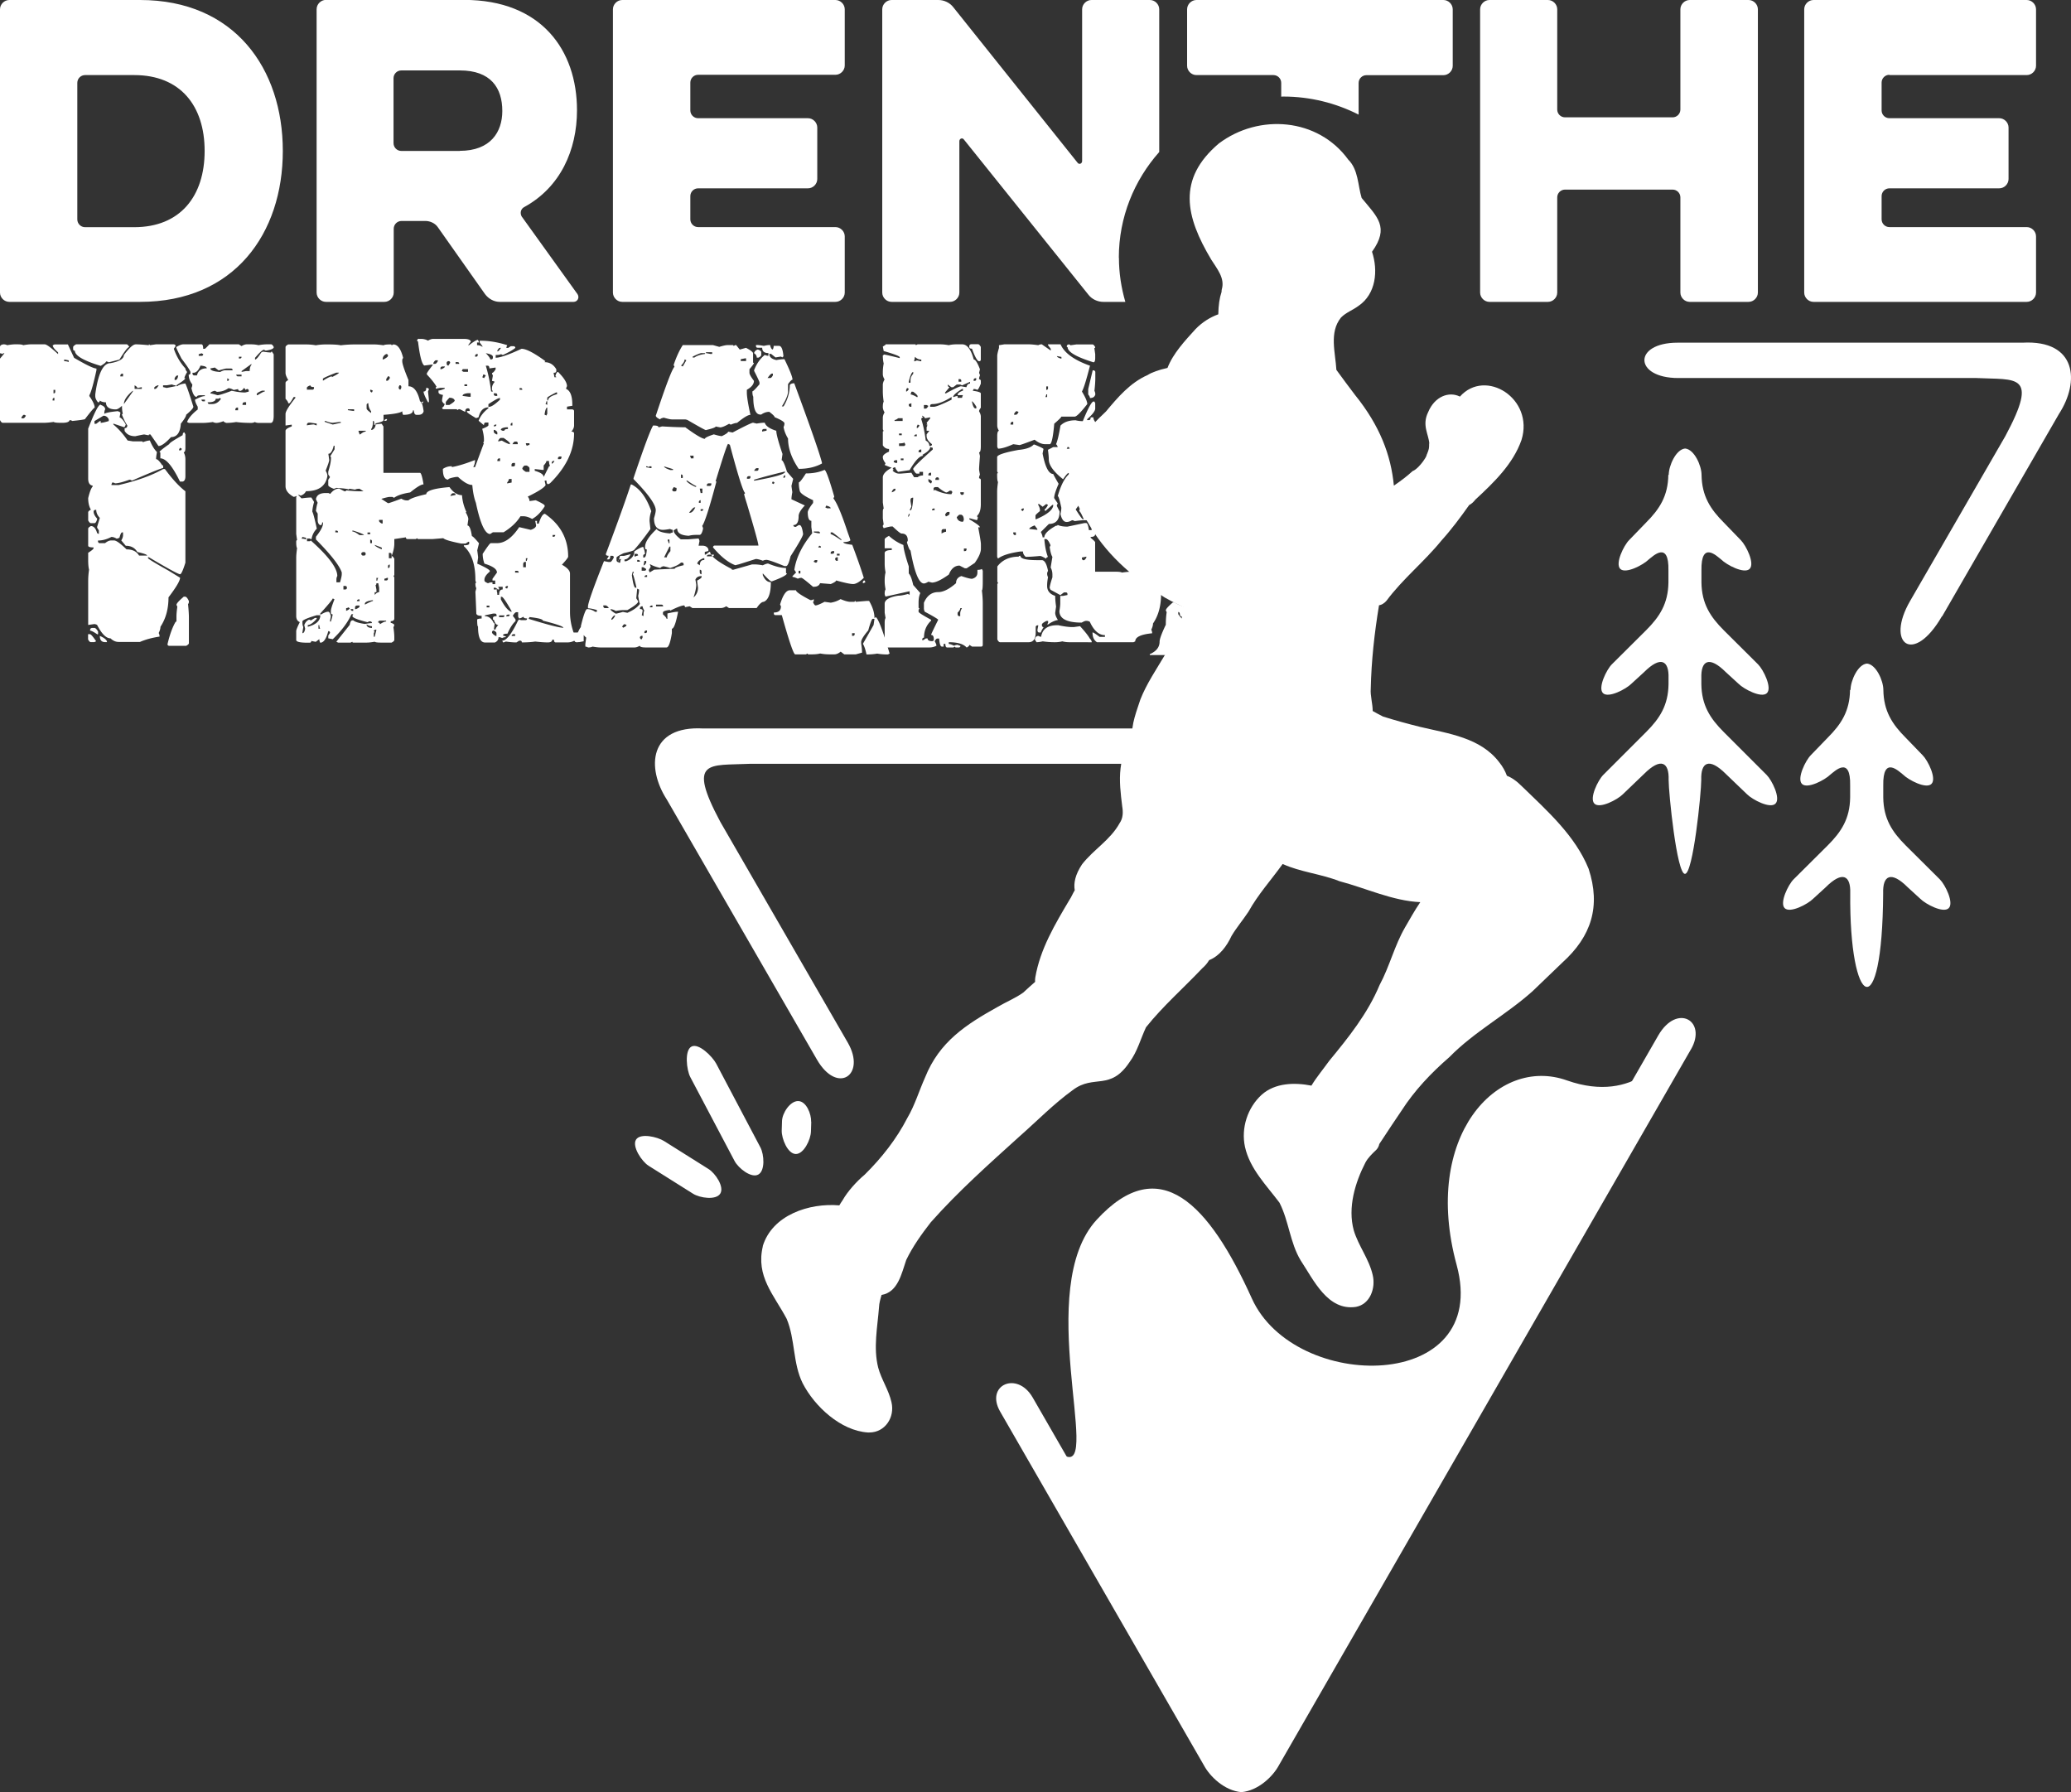 <svg xmlns="http://www.w3.org/2000/svg" data-name="Laag 1" viewBox="0 0 213.24 184.51"><rect x="0" y="0" width="213.24" height="184.51" fill="#333333" stroke="none"/><g fill="#fff"><path d="M.37 35.45c.13 0 .26.03.37.09.33-.06.61-.09.83-.09h.18c.36 0 .57.03.64.09.33-.06.61-.09.83-.09H4.6c.2 0 .65.34 1.38 1.01v-.18c-.37-.32-.55-.56-.55-.73l.18-.09h1.38l.64 1.38c1.25.73 2.01 1.1 2.3 1.1v.18c-.31 1.41-.55 2.26-.73 2.57v.09c.37.53.55.92.55 1.19-.07 0-.41.4-1.01 1.19-.17.05-.6.11-1.29.18a.678.678 0 0 0-.28-.09c-.04.18-.28.28-.73.28h-.18c-.43 0-.67-.03-.73-.09-.42.06-.75.09-1.01.09H.28c-.09 0-.18-.09-.28-.28v-6.33l.46-.55H.37c-.06 0-.09.03-.09.09a.678.678 0 0 0-.28-.09v-.64c0-.16.12-.25.37-.28zm1.84 7.53v.09h.18c.09 0 .18-.09.28-.28l-.18-.09c-.08 0-.18.09-.28.28zm3.21-1.84v.09h.18v-.28c-.12.02-.18.08-.18.18zm.09-1.01v.37c.12 0 .18-.06.18-.18v-.18h-.18zm1.1-3.12v.18c.21 0 .36.03.46.09v-.18l-.46-.09zm1.19-1.56h5.23c.09 0 .18.09.28.28-.15 0-.48.43-1.01 1.29l-1.1.28a.678.678 0 0 0-.28-.09c0 .09-.18.24-.55.46-1.78-.54-2.66-1.06-2.66-1.56-.12 0-.18-.06-.18-.18v-.18c0-.09.09-.18.28-.28zm2.57 6.24c.31.1.46.25.46.46-.06.09-.09.24-.09.46.13-.11.59-.2 1.38-.28.18.06.28.12.28.18l-.09.46c.18.05.4.29.64.73-.06.18-.12.28-.18.28l-1.1-.37v.09c.53.44 1.02.99 1.47 1.65l.55.09h.92c.06 0 .09.03.09.09.32-.12.56-.18.73-.18.22.53.46.92.73 1.19-.06.33-.09.58-.09.73.15 0 .36.21.64.64h.09v.28c-.16 0-1.23.43-3.21 1.29l-.18-.09h-.09c-.69.25-1.17.37-1.47.37a.678.678 0 0 0-.28-.09l-.09.18v.09h.73c1.9-.44 3.43-.99 4.59-1.65h.18c.75 1.02 1.45 1.78 2.11 2.29v7.35c-.25.8-.43 1.19-.55 1.19-.17 0-1.24-.58-3.21-1.75h-.09v.09c0 .07.7.5 2.11 1.29l1.19.73c0 .31-.4.98-1.19 2.02 0 1.19-.28 2.2-.83 3.03 0 .18-.06.4-.18.64.06.11.09.23.09.37-.8.12-1.47.31-2.02.55h-2.2c-.29 0-.57-.12-.83-.37-.45 0-.91-.46-1.38-1.38a.678.678 0 0 0-.28-.09l-.64.09v-4.5c0-.39.03-.79.09-1.19-.06-.22-.09-.56-.09-1.01v-.73c.37-.23.55-.39.55-.46v-.09c-.37 0-.55-.06-.55-.18v-1.74c0-.09.09-.18.28-.28.29 0 .51.25.64.73l.18.09v-.37l-.18-.28v-.09l.28-.92c-.25-.26-.37-.53-.37-.83h-.09c-.12.02-.18.08-.18.18 0 .22.12.46.37.73-.07.31-.17.46-.28.46h-.37c-.09 0-.18-.09-.28-.28v-.83c0-.09.09-.18.28-.28-.18-.29-.28-.69-.28-1.19.15-.62.3-1.02.46-1.19V50c-.31-.05-.46-.29-.46-.73v-5.14c.64-1.65 1.06-2.48 1.29-2.48zm-1.29 23.6h.18c.1 0 .31.25.64.73l-.18.09h-.37c-.09 0-.18-.09-.28-.28v-.55zm.37-.64h.28c.1 0 .22.12.37.37v.28h-.09c-.37-.25-.61-.37-.73-.37v-.09c.02-.12.08-.18.18-.18zm.28-21.3v.28h.18l.37-.28h.09v.18c.16 0 .43-.06.83-.18v-.18c-.12-.25-.31-.37-.55-.37l-.92.55zm4.22-7.9c.31 0 .77.03 1.38.09v-.09c.06 0 .09.03.09.09l.64-.09h1.84c.12.02.18.08.18.18l-.18.28c.28.8.68 1.47 1.19 2.02 0 .1.06.22.18.37-.18.31-.28.52-.28.64h.09c0 .1-.31.34-.92.73v.09h.09c.2-.15.47-.24.83-.28.12.21.4 1 .83 2.39 0 .15-.25.42-.74.83 0 .15-.18.45-.55.92-.06.92-.4 1.38-1.01 1.38-.56.61-.99.92-1.29.92l-.83-1.19h-.09c-.06 0-.09.03-.09.09l-.46-.09c-.06 0-.37.06-.92.18-.51 0-.88-.18-1.1-.55v-.28c.18 0 .28-.09.28-.28-.2-.29-.38-.66-.55-1.1 0-.06.03-.09.09-.09-.06-.23-.09-.51-.09-.83-.27.25-.48.37-.64.37-.67 0-1.01-.25-1.01-.73-.25 0-.46-.06-.64-.18 0 .12-.06.18-.18.18-.18-.22-.28-.43-.28-.64v-.18c.29-2.14.81-3.21 1.56-3.21.92-.17 1.38-.45 1.38-.83.55-.73.95-1.1 1.19-1.1zm-1.93 20.01c-.2-.12-.38-.18-.55-.18-.48.25-.94.37-1.38.37v.09c.02.12.08.18.18.18h.55c.22-.18.43-.28.64-.28h.28c.23 0 .66.31 1.29.92.61 0 1.04.21 1.29.64h.83c0-.1-.34-.22-1.01-.37-.25-.43-.64-.64-1.19-.64l-.46-.55c.12-.2.18-.38.18-.55v-.28h-.09c-.09 0-.18.18-.28.55-.12.06-.21.09-.28.09zm-1.74 10.01c.4.17.65.36.73.55v.09h-.18c-.37 0-.55-.21-.55-.64zm2.11-26.81v.09h.28v-.28h-.09c-.12.02-.18.09-.18.18zm.37 2.94.92-1.29v-.09c-.61.51-.92.97-.92 1.38zm1.1-1.93v.37h.74v-.18l-.46.09c0-.08-.09-.18-.28-.28zm2.02.28v.09h.09c.1 0 .22-.12.37-.37h-.09c-.25.09-.37.18-.37.28zM19 44.54l.09.18v1.38c0 .31-.06.46-.18.46.12.22.18.46.18.73v1.74c0 .32-.09.5-.28.55h-.28c-.77-1.59-1.44-2.39-2.02-2.39v-.55c0-.06-.03-.09-.09-.09 0-.09.34-.36 1.01-.83 0-.1.46-.4 1.38-.92 0-.18.06-.28.18-.28zm-1.84-4.87h-.37v.18l.37.09.92-.18v-.09c-.13 0-.26-.03-.37-.09l-.55.09zm1.74 21.76h.18c.12.02.25.18.37.46 0 .18-.03.28-.09.28.06.61.09 1.07.09 1.38v2.66c0 .09-.09.18-.28.28h-1.74c-.12 0-.18-.06-.18-.18.23-.98.51-1.74.83-2.29.06 0 .09-.03.09-.09v-.46c0-.26.03-.59.09-1.01l-.09-.18c0-.15.25-.42.73-.83zm-.92-22.49v.18h.09c.13 0 .23-.15.28-.46h-.09c-.09 0-.18.09-.28.28zm.92-3.49h1.84c.12 0 .18.15.18.46h.18s.19-.15.46-.46h3.03l.28.18c.2-.12.38-.18.55-.18h.37c.32 0 .59.03.83.09.32-.06.62-.09.92-.09h.37c.09 0 .18.09.28.28 0 .17-.28.29-.83.37l-.18-.09c-.15 0-.45.28-.92.83v.18c.12 0 .34-.25.64-.73l.18-.09c.33.06.61.09.83.09 0-.06.03-.09.09-.09l.18.28v6.33c0 .45-.09.7-.28.73h-1.29c-.13 0-.26-.03-.37-.09a.75.75 0 0 1-.37.09c-.58 0-1.1-.03-1.56-.09-.33.06-.67.09-1.01.09-.18-.06-.28-.12-.28-.18-.32.12-.56.18-.73.18-.13 0-.26-.03-.37-.09-.42.06-.75.09-1.01.09h-1.47l-.18-.09c.15-.4.51-.83 1.1-1.29v-.28c-.18-.31-.28-.55-.28-.73.46-.25.8-.37 1.01-.37v-.09h-.37c-.31 0-.46.06-.46.18-.23 0-.42-.31-.55-.92a.75.75 0 0 0 .09-.37c-.25-.32-.37-.65-.37-1.01.12 0 .18-.06.18-.18v-.09c-.06-.2-.37-.65-.92-1.38-.37-.71-.55-1.11-.55-1.19.31-.18.55-.28.73-.28zm-.37 10.65-.09.18v.09h.09c.12 0 .18-.06.18-.18l-.18-.09zm2.11-8.45c-.2.49-.44.73-.73.73h-.09v.09c.02.12.08.18.18.18h.28c.12-.49.46-.73 1.01-.73 0-.15-.21-.24-.64-.28zm-.18-1.19v.18h.28c.12 0 .18-.06.18-.18l-.18-.09c-.12.06-.21.09-.28.09zm.28 4.68c.02.12.08.18.18.18h.18v-.18h-.37zm1.47-.09c0 .24-.28.37-.83.37.02.12.08.18.18.18h.28c.37 0 .67-.18.92-.55-.06 0-.09-.03-.09-.09l-.18.09h-.28zm-.55-3.12c0 .2.34.32 1.01.37.2-.12.38-.18.55-.18h.73c0-.12-.06-.18-.18-.18h-.46c-.06 0-.31.06-.73.18h-.09l-.37-.28-.46.09zm.64 2.39-.18-.09c-.31.07-.46.17-.46.28.11 0 .35.06.73.18.17 0 .66-.15 1.47-.46.53.12.99.18 1.38.18l.37-.09v-.09c0-.12-.06-.18-.18-.18l-.18.09c0-.12-.06-.18-.18-.18 0 .09-.09.18-.28.28h-.09c-.12 0-.18-.06-.18-.18l-.46.09c-.2-.12-.38-.18-.55-.18-.34.25-.74.37-1.19.37zm1.1-1.38v.28c.12 0 .18-.06.18-.18l-.18-.09zm.83 3.21v.09h.28v-.28h-.09c-.12.02-.18.09-.18.18zm.09-3.58c.02.12.09.18.18.18h.37v-.18h-.55zm.28-1.84v.18h.09c.12 0 .18-.06.18-.18h-.28zm.28 1.47v.09l.46-.09h.37c0-.28.06-.5.18-.64v-.09l-1.01.73zm.09 3.4v.09h.37v-.28h-.18c-.12.02-.18.08-.18.18zm1.47-1.01v.09h.09c.38-.24.62-.37.73-.37v-.09h-.28c-.37.15-.55.27-.55.37zm4.1 10.47c-.12.06-.23.09-.31.09-.55-.31-.83-.67-.83-1.1v-5.69c0-.15.21-.3.64-.46v-.18l-.64.09v-1.19c0-.26.34-.81 1.01-1.65v-.09h-.18c-.23.43-.39.64-.46.64h-.09c0-.11-.09-.26-.28-.46v-1.65c0-.08.09-.18.28-.28-.18-.31-.28-.55-.28-.73v-2.66c0-.09.09-.18.28-.28h1.74c.42 0 .78.03 1.1.09.32-.06.69-.09 1.1-.09h.09c.65 0 1.11.03 1.38.09.46-.06.99-.09 1.56-.09h1.84c.26 0 .59.03 1.01.09.06-.06.31-.09.73-.09.06 0 .09.03.09.09l.18-.09c.44 0 .78.46 1.01 1.38l-.09.18v.18c0 .25.21.89.64 1.93v.64c.55 0 .95.52 1.19 1.56.16 0 .28.34.37 1.01-.06.25-.25.37-.55.37h-.18c-.17 0-.26-.15-.28-.46h-.09c0 .31-.34.46-1.01.46a.75.75 0 0 1-.09-.37c-.2.17-.84.29-1.93.37v.55c0 .11-.34.23-1.01.37v.09h.09c.34-.06.59-.09.73-.09l.18.28v4.77h3.76c.12 0 .24.4.37 1.19-.25 0-.7.28-1.38.83-.78.12-1.33.31-1.65.55l-.18-.09h-.28c-.12 0-.41.07-.86.2l.68.44h.09s.48-.15 1.29-.46c.2.12.38.18.55.18h.18c.21-.2.82-.41 1.84-.64 0-.35.79-.6 2.39-.73.39.55.82.83 1.29.83.04.59.19 1.17.46 1.75h-.09c.18.31.28.55.28.73l-.09.64c.2 0 .35.37.46 1.1.08 0 .33.25.73.73l-.18.73c.06.44.09.69.09.73l-.09.64c.79.35 1.22.6 1.29.73v.09c-.37.31-.55.58-.55.83v.09c0 .09.12.18.37.28a.75.75 0 0 1 .37-.09h.09v.18h.28v-.37h-.28v-.18l.46-.64c0-.36-.43-.66-1.29-.92-.12-.33-.18-.67-.18-1.01.48-.73.75-1.1.83-1.1h.64c.8 0 1.56-.55 2.29-1.65l1.19.28c.37-.12.55-.28.55-.46l-.09-.46h.18v.28h.18c.21-.67.42-1.01.64-1.01 1.59 1.1 2.39 2.57 2.39 4.41 0 .09-.21.36-.64.83.55.31.83.61.83.92v3.95c0 .7.12 1.4.37 2.11h.55c0 .06.03.15.09.28-.06.12-.09.21-.09.28.06.12.09.21.09.28l-.28.18c-.18-.06-.28-.12-.28-.18-.22.12-.46.18-.73.18h-1.19c-.12 0-.18-.09-.18-.28h-.18c0 .18-.15.28-.46.28-.33 0-.76-.03-1.29-.09-.38.06-.84.09-1.38.09 0-.12-.06-.18-.18-.18h-.09l-.28.18h-.09c-.26 0-.59-.03-1.01-.09-.12.06-.21.09-.28.09l-.09-.18c.43 0 .98-.7 1.65-2.11.06 0 .09-.03.09-.09l.18.09h.46c.12 0 .18-.06.18-.18-.25 0-.37-.06-.37-.18-.2.12-.35.18-.46.18l-.09-.18v-.46h-.18c-.1 0-.22.12-.37.37l.28.37v.18c-.29.26-.57.69-.83 1.29-.31 0-.46.06-.46.18.12.06.21.09.28.09v.09c-.13 0-.26.03-.37.09a.75.75 0 0 0-.37-.09c0 .25-.12.43-.37.55h-1.01c-.49 0-.73-.55-.73-1.65-.06 0-.09-.25-.09-.73.1-.06.25-.09.46-.09v-.28c-.37 0-.55-.09-.55-.28 0-.11-.03-.84-.09-2.2.06-.22.09-.34.09-.37-.06-.1-.09-.25-.09-.46 0-.06.03-.09.09-.09a.678.678 0 0 1-.09-.28c0-1.62-.4-2.78-1.19-3.49v-.09c.37 0 .55-.06.55-.18v-.18h-.09l-.28.18h-.46c-1.06-.21-1.68-.39-1.84-.55l-1.1.09h-1.47c-.06 0-.09-.03-.09-.09l-.18.09h-.83c-.12 0-.18-.06-.18-.18l-1.19.18v.46c0 .38-.09.81-.28 1.29.09 0 .18.09.28.28v1.65c0 .06-.03.09-.09.09l.09.18v4.22c0 .18-.12.28-.37.28v.18c.1 0 .22.06.37.18 0 .06-.03.15-.09.28.06.42.09.75.09 1.01v.28c0 .09-.09.18-.28.28h-1.1c-.36 0-.57-.03-.64-.09-.33.06-.61.09-.83.09h-1.38c-.06 0-.09-.03-.09-.09l-.18.09h-1.29l-.18-.09 1.38-1.74c.05-.31.14-.46.28-.46h.09c.17.16.57.28 1.19.37.34-.06.59-.09.73-.09 0-.12-.09-.18-.28-.18l-.18.09c-1.04-.26-1.56-.47-1.56-.64l.09-.18h-.18c-.38.84-1.02 1.7-1.93 2.57l-.46-.09v-.28l.18-.28c0-.12-.06-.18-.18-.18-.21.8-.48 1.19-.83 1.19a.75.75 0 0 1-.09-.37l-.37.28-.46-.09c0 .12-.06.18-.18.18h-.18c-.8 0-1.19-.09-1.19-.28v-.92c0-.11.12-.42.37-.92-.25-.1-.37-.31-.37-.64v-5.97c0-.26.03-.59.09-1.01-.06-.07-.09-.29-.09-.64 0-.12.03-.18.09-.18l-.09-.64v-3.76s.02-.07.04-.09zm6.92-.46c-.13-.08-.28-.18-.44-.28-.21 0-.36.03-.46.09l-.55-.09c-.06 0-.09.03-.09.09-.07-.07-.5-.13-1.29-.18-.12.06-.21.09-.28.09-.37-.15-.55-.27-.55-.37v-.55l.18-.28-.18-.28v-.28c.18-.59.28-1.05.28-1.38v-.09c0-.06-.03-.09-.09-.09l.46-.74v-.37h-.09c-.13.55-.32.83-.55.83l.09.64c0 .11-.12.48-.37 1.1.12.2.18.38.18.55-.17 1.04-.91 1.56-2.2 1.56-.11.22-.29.37-.55.46a.678.678 0 0 0-.28-.09l.37.37c.42-.06.75-.09 1.01-.09l.28.46c-.12.43-.18.77-.18 1.01.07.08.23.67.46 1.74-.29.29-.48.66-.55 1.1l-.18-.09h-.28v.28h.28c.06 0 .09-.03.09-.09 1.84 1.63 2.75 2.85 2.75 3.67a.75.75 0 0 0-.09.37v.28h.37c.12-.4.18-.68.18-.83v-.18c-.23-.71-1.12-1.84-2.66-3.4v-.28c.49-.61.73-1.07.73-1.38v-.09h-.09c0 .18-.06.28-.18.28-.18-.06-.28-.25-.28-.55v-.64l-.18-.28c.06-.44.12-.72.18-.83l-.18-.37c.07-.43.41-.64 1.01-.64h.28l.18.09c.29-.37.6-.55.92-.55l.55.28c.12 0 .18-.03.18-.09.61.06 1.07.09 1.38.09h.44zm-6.32 4.68-.09.18c.21 0 .36.03.46.09v-.18l-.37-.09zm0 8.72v.09c0 .21.03.36.09.46l-.09.55v.09c.13 0 .23-.15.28-.46l-.09-.37c.09-.26.24-.44.46-.55h.09c.06 0 .09.03.09.09l.46-.28h.18v.09c-.38.43-.69.64-.92.64v.18c.86-.22 1.29-.62 1.29-1.19h-.37c-.98.29-1.47.51-1.47.64zm.46-24.06v.18h.55c.12 0 .18-.06.18-.18v-.09c-.25 0-.37-.06-.37-.18-.25.09-.37.18-.37.28zm0 3.76v.09c.34-.06.59-.09.73-.09.12.06.21.09.28.09v-.18l-.64-.09h-.18c-.12.02-.18.09-.18.18zm1.19 20.66v.37h.18a.75.75 0 0 1-.09-.37h-.09zm1.47-2.75c0 .09-.43.61-1.29 1.56v.09h.09c.31-.18.55-.28.73-.28.11 0 .2.15.28.46l-.09.46v.09h.09c.12-.39.18-.64.18-.74-.12 0-.18-.06-.18-.18v-.18c0-.16.12-.56.37-1.19l-.18-.09zm-1.01-22.59v.18c.37-.24.67-.4.92-.46v.09c.49-.24.73-.4.73-.46h-.28c-.92.36-1.38.57-1.38.64zm.18 4.32v.09l.83.28.83-.18v-.09H35s-.29.03-.73.09c-.18 0-.43-.06-.73-.18h-.09zm1.1 11.29v.18h.28c0-.12-.06-.18-.18-.18h-.09zm.83 5.69v.37h.18c.12 0 .18-.06.18-.18s-.06-.18-.18-.18h-.18zm.28 2.29v.28c.25-.1.37-.19.37-.28-.06 0-.09-.03-.09-.09-.12.06-.21.09-.28.09zm.18-20.47v.09l.64.09v-.18h-.64zm.28 20.57c.02.12.09.18.18.18h.09v-.18h-.28zm.18-8.08v.09c.15 0 .39.12.73.37h.46c0-.07-.37-.23-1.1-.46h-.09zm.28 7.9v.18h.09c.25-.1.37-.19.37-.28v-.09h-.28c-.12.03-.18.09-.18.18zm.18-.64h.28v-.18h-.09c-.12.02-.18.09-.18.18zm.18-17.54v.09c.06.12.09.21.09.28h.09c.21-.18.39-.28.55-.28v-.09h-.74zm.28 12.67c.02.12.08.18.18.18h.09c.12 0 .18-.06.18-.18s-.06-.18-.18-.18h-.09c-.12.03-.18.09-.18.18zm.37 5.14v.09c.46-.24.74-.37.83-.37v-.09c-.55.07-.83.2-.83.37zm.18-20.47v.37c0 .09.15.24.46.46v-.18a1.32 1.32 0 0 1-.28-.83c-.12.02-.18.08-.18.18zm0 22.59v.09c.06.18.24.28.55.28v-.18c-.17 0-.36-.06-.55-.18zm.09-9.46V55h.28v-.18h-.28zm.28-14.69v.09c.02.12.08.18.18.18l.09-.18-.18-.09h-.09zm0 15.42v.37h.18v-.18c0-.12-.06-.18-.18-.18zm.28-12.21c0 .43-.06.7-.18.83v.09h.09c.24-.1.37-.31.37-.64-.12 0-.18-.09-.18-.28h-.09zm.09 21.67h.09l-.09.18v.37h.09c.12-.46.18-.71.18-.73h-.09c-.12.02-.18.09-.18.18zm.09-8.91c0 .1.24.25.73.46v-.18l-.73-.28zm.18 3.95c0 .12-.03.18-.09.18l.09.46v.28h-.18v.28c.16-.18.31-.28.46-.28v-.46l-.09-.46h-.18zm0-.55v.28h.09c0-.06.03-.15.09-.28h-.18zm.18 4.59c.12.02.18.08.18.18.27-.18.48-.28.64-.28v-.09h-.64c-.12.02-.18.08-.18.18zm.09-10.56v.09c0 .09.09.18.28.28h.09v-.37h-.37zM39.4 37h.09c.31-.16.46-.28.46-.37 0-.12-.06-.18-.18-.18-.25.12-.37.31-.37.55zm.18 6.33h.09c.12 0 .18-.06.18-.18h-.09c-.12.02-.18.09-.18.18zm0 16.25v.18h.18c.12 0 .18-.06.18-.18v-.09h-.09c-.12.06-.21.09-.28.09zm.37-20.84-.18.28v.18h.09c.09 0 .18-.09.28-.28 0-.12-.06-.18-.18-.18zm0 19.56v.18c.12 0 .18-.06.18-.18v-.18c-.12.02-.18.08-.18.18zm.09-1.38v.55h.28v-.37c0-.12-.06-.18-.18-.18h-.09zm1.1-17.26-.09.18v.09c.02.12.09.18.18.18l.09-.18v-.09c0-.12-.06-.18-.18-.18zm2.02-4.77h.18c.27 0 .51.06.73.18.2-.12.38-.18.55-.18h3.12c.45 0 .7.09.74.28l-.28.37h.09c.48-.37.78-.55.92-.55l.09.18v.09h-.18v.28c.23 0 .42.06.55.18v-.09l-.28-.37v-.18h.09c.87 0 1.79.15 2.75.46-.06.12-.09.21-.09.28h.18l.28-.18h.28c.12.02.18.08.18.18-.25.21-.67.45-1.29.73l-.18-.09c-.09.06-.27.09-.55.09v.28c.46 0 1.35-.31 2.66-.92.48 0 1.3.43 2.48 1.29-.06 0-.09.03-.09.09.51 0 .91.25 1.19.73v.18c0 .12-.09.18-.28.18l.09.46h.18c0-.06-.03-.09-.09-.09.07-.31.17-.46.28-.46.61.61.92 1.1.92 1.47-.06.12-.09.21-.09.28.43.18.64.73.64 1.65v.09s-.23.03-.55.09v.28h.55c.12.02.18.09.18.18v1.47c0 .21-.09.42-.28.64.18 0 .28.06.28.18 0 1.8-.83 3.51-2.48 5.14l-.18.09c-.12 0-.18-.12-.18-.37h-.18v.09l.09.37c-.13.26-.75.66-1.84 1.19.12.15.18.3.18.46l.64-.09c.61.28.92.47.92.55v.09c-.39.61-.82 1.04-1.29 1.29-.32-.18-.62-.28-.92-.28h-.28c-.38.62-.96 1.17-1.74 1.65h-1.1l-.28.18c-.53 0-1.02-1.07-1.47-3.21-.18-.48-.31-1.09-.37-1.84-.39 0-.88-.28-1.47-.83h-.18c-.55.09-.83.18-.83.28-.37 0-.55-.37-.55-1.1.26-.18.56-.28.92-.28v.09c.67-.12 1.47-.37 2.39-.73v.09c0 .18-.06.4-.18.64h.18l.92-2.48h-.09l.09-.18v-.18c0-.31-.06-.67-.18-1.1.43-.17.64-.29.64-.37v-.28h-.28c-.12 0-.18.09-.18.28l-.55-.46c.18-.48.52-.91 1.01-1.29v-.09c-.51 0-.85.34-1.01 1.01-.12.06-.21.09-.28.09-.61-.36-.92-.57-.92-.64v-.09h.28v-.09c0-.12-.06-.18-.18-.18-.18 0-.28.12-.28.37l-.55-.28h-.09c-.06 0-.09.03-.09.09l-.18-.09H45.7c-.12 0-.18-.06-.18-.18.1 0 .19-.12.28-.37-.09 0-.18-.09-.28-.28v-.18l.09-.46c-.31-.05-.46-.14-.46-.28v-.18c.15 0 .36-.06.64-.18v-.09h-.46l-.46.09v-.09c0-.06.03-.09.09-.09-.18-.34-.52-.77-1.01-1.29v-.09c0-.06.21-.37.64-.92h-.18c-.44.06-.69.09-.73.09-.25-.17-.46-1-.64-2.48-.06 0-.09-.03-.09-.09.02-.12.08-.18.18-.18zm.18 6.52v.09h.18l.09-.18c-.12.06-.21.09-.28.09zm.55-1.47c0 .25-.09.37-.28.37 0 .17.15.54.46 1.1h.09v-.28l-.09-.83c.06-.12.09-.21.09-.28l-.18-.09h-.09zm.73-2.57v.09h.18c.08 0 .18-.09.28-.28v-.09h-.18c-.09 0-.18.09-.28.28zm.73.55v.09h.09c.25-.1.37-.19.37-.28h-.28c-.12.02-.18.09-.18.18zm.92 3.03c-.25.27-.37.42-.37.46v.28h.37c.37-.22.55-.37.55-.46-.06-.18-.25-.28-.55-.28zm-.28-3.58v.09c.02.12.09.18.18.18l.18-.28c0-.12-.06-.18-.18-.18-.12.02-.18.09-.18.18zm.37 13.68h.09l.46-.09c0-.12-.06-.18-.18-.18h-.09c-.09 0-.18.09-.28.28zm.55-13.77v.18h.37c0-.12-.06-.18-.18-.18h-.18zm.73.73-.09.18.18.09h.46V38h-.55zm0 2.75.64.09h.18v-.37h-.28c-.37.04-.55.13-.55.28zm.18-1.19v.18h.28v-.18h-.28zm1.1-2.94v.09h.09c.12 0 .18-.06.18-.18v-.09h-.09c-.12.02-.18.09-.18.18zm.83 1.93c0 .06-.03.15-.09.28l.18.09.18-.28-.18-.09h-.09zm.18 24.79v.09c.39 0 .7.24.92.73h.09l-.09.64h.18c0-.11.09-.26.28-.46-.2 0-.35-.18-.46-.55h-.09v-.18c0-.12.12-.18.37-.18v-.09c0-.12-.06-.18-.18-.18h-.18l-.83.18zm.09-26.99c.31.32.46.53.46.64h.09c.12 0 .18-.06.18-.18v-.09c0-.16-.25-.28-.73-.37zm0 1.29c.24.78.43 1.67.55 2.66h.18l-.09-.18v-.18c0-.21.09-.42.28-.64a.678.678 0 0 0-.28-.09c0-.05.03-.23.09-.55a.678.678 0 0 1-.09-.28c.1 0 .22-.12.37-.37v-.18l-.64.09c0-.18-.06-.28-.18-.28h-.18zm.09 24.7v.18h.28v-.18h-.28zm.18-20.75v.28h.09c.22 0 .59-.25 1.1-.73v-.18c-.15 0-.54.21-1.19.64zm.37 23.5c0 .1.12.22.37.37h.09v-.28c0-.09-.09-.18-.28-.28-.12.02-.18.09-.18.18zm.18-24.61v.09c.02.12.09.18.18.18h.18v-.09c0-.12-.06-.18-.18-.18h-.18zm0 3.4h.09c.12 0 .18-.06.18-.18h-.09c-.12.02-.18.09-.18.18zm0 .37v.18c0 .09.09.18.28.28h.09v-.18c0-.08-.09-.18-.28-.28h-.09zm.46 16.16.09.18v.09h-.09l-.28-.18h-.18v.18h.37c0 .06-.03.09-.09.09.06.1.09.25.09.46h.18c0-.37.12-.55.37-.55v-.28h-.46zm-.09-24.33v.09c.1 0 .22-.12.37-.37h-.09c-.09 0-.18.09-.28.28zm0 11.29v.09h.28v-.28h-.09c-.12.02-.18.08-.18.18zm.09-2.02v.09l.37-.09c.44.25.72.37.83.37v-.09c0-.07-.21-.26-.64-.55h-.28c-.09 0-.18.09-.28.28zm.09 18v.18h.37c.12 0 .18-.06.18-.18h-.55zm.18-19.1.18.09h.18c0-.12.12-.18.37-.18v-.18h-.18c-.37.04-.55.13-.55.28zm0 17.17v.28c.39.75.76 1.18 1.1 1.29v-.09c-.55-.98-.89-1.47-1.01-1.47h-.09zm.46-.92.18.09.09-.18v-.09h-.09c-.12.02-.18.09-.18.18zm.09 2.94h.18c.12 0 .18-.06.18-.18h-.18c-.12.03-.18.09-.18.18zm.28-14.14c0 .1-.06.22-.18.37v.09l.46-.09v-.37h-.28zm.18-5.6v.09h.18v-.28c-.12.02-.18.09-.18.18zm.09 4.13v.18h.18c.12 0 .18-.06.18-.18v-.18h-.18c-.12.02-.18.09-.18.18zm0 17.63h.37v-.18h-.18c-.12.02-.18.09-.18.18zm.09-19.74h.55v-.09c0-.12-.06-.18-.18-.18h-.09c-.09 0-.18.09-.28.28zm.28 13.04v.18h.37c0-.12-.06-.18-.18-.18h-.18zm.46-18.82v.18h.28c0-.12-.06-.18-.18-.18h-.09zm.28 8.26c0 .1.12.22.37.37h.37v-.37c0-.09-.09-.18-.28-.28h-.18c-.09 0-.18.09-.28.28zm.09 9.82v.37h.28v-.55h-.09c-.12.02-.18.08-.18.18zm.28-12.4v.09l.09.18c.12-.06.21-.09.28-.09v-.18h-.37zm0 11.84v.28h.09c0-.06.03-.15.09-.28h-.18zm.37 6.06-.09.18c1.97.61 3.16.92 3.58.92 0-.13-.7-.38-2.11-.73 0-.15-.46-.27-1.38-.37zm1.74-16.07c0 .11-.09.26-.28.46v.46h-.09l-.83-.09v.18c.61.17.92.39.92.64l.55-1.1c.06 0 .09-.03.09-.09-.06-.1-.09-.25-.09-.46h-.28zm-.18-4.77.18.09.09-.18v-.64c-.12 0-.21.25-.28.73zm.18-1.38c0 .06-.03.15-.09.28l.18.09v-.37h-.09zm.09-.37v.28h.09c0-.26.31-.47.92-.64v-.18h-.09c-.61.31-.92.49-.92.55zm.46 6.7v.09c.09 0 .18-.09.28-.28H57c-.12.02-.18.09-.18.18zm.09 7.44v.18h.09c.12 0 .18-.06.18-.18h-.28zm.55-7.9v.09h.18c.12 0 .18-.06.18-.18V47h-.18c-.12.02-.18.08-.18.18z"/><path d="m59.82 64.55.28.55v.92l-.46.09h-.28c-.12 0-.18-.06-.18-.18.29-.8.51-1.25.64-1.38zm17.72-21.03.37.09c.33-.06.61-.09.83-.09.11.34.51.62 1.19.83 0 .33.21 1.13.64 2.39l-.09.64c.12 0 .31.4.55 1.19l.64.73-.18.73.09.64c-.06.33-.09.58-.09.73l1.38.64c-.43.45-.64.82-.64 1.1 0 .61-.18.92-.55.92.02.12.08.18.18.18h.09l.28-.18h.09c.17 0 .29.31.37.92 0 .18-.43.95-1.29 2.29-.16.67-.31 1.01-.46 1.01h-.18c-1.04-.43-1.65-.64-1.84-.64-.13 0-.26.03-.37.09-.32-.12-.56-.18-.73-.18l-1.74.55-.37.09c-.71-.26-1.48-.87-2.3-1.84.02-.12.09-.18.18-.18h4.5c0-.23-.4-1.67-1.19-4.32-.18-.56-.28-.9-.28-1.01.06 0 .09-.03.09-.09-.21-.18-.73-1.84-1.56-4.96l-.18-.09c-.08 0-.51 1.29-1.29 3.86h.09c-.71 2.68-1.2 4.21-1.47 4.59.06.12.09.21.09.28-.09.43-.21.64-.37.64h-.37c-.26 0-.5.03-.73.09-.8-.04-1.19-.28-1.19-.73h-.09l-.28.18c0 .23.25.54.74.92h.73l1.1-.09c.06.12.09.21.09.28l-.09.46h.37c.33 0 .54.12.64.37v.18l-.37.09v.28h.09l.37-.28h.09c0 .4.73.99 2.2 1.75 0 .06.06.09.18.09l1.93-.55h.28c.22 0 .5.03.83.09.25-.12.43-.18.55-.18.75.31 1.36.46 1.84.46v.46c0 .06.03.09.09.09 0 .17-.52.45-1.56.83-.12 0-.43-.28-.92-.83v.18c.21.49.48.73.83.73 0 1.15-.25 1.82-.73 2.02-.2 0-.44.21-.73.64h-2.85l-.28-.18c-.2.12-.38.18-.55.18h-2.94l-.28-.18-.46.09-.09-.18c-.25 0-.73.18-1.47.55v-.09c-.49.06-.73.15-.73.28v.18c.25.22.37.37.37.46h.09v-.55c.51-.12.88-.18 1.1-.18-.22 1.16-.44 1.75-.64 1.75v.46c-.16.98-.34 1.47-.55 1.47h-2.11c-.43 0-.64-.06-.64-.18-.2.12-.38.18-.55.18h-3.49c-.22 0-.5-.03-.83-.09-.1.06-.25.09-.46.09a.678.678 0 0 0-.28-.09v-.28l.09-.64c-.37-.31-.55-.7-.55-1.19.28-1.16.5-1.75.64-1.75.28 0 .56.09.83.28h.18v-.18c-.38-.12-.69-.18-.92-.18v-.18c0-.35.55-1.92 1.65-4.68l.46.09h.18c.09 0 .21-.15.37-.46 0-.12-.06-.18-.18-.18h-.18c0 .25-.06.37-.18.37h-.18l.18-.28v-.09c-.18 0-.28-.06-.28-.18 1.29-3.44 2.14-5.83 2.57-7.16h.09c.86.44 1.53 1.36 2.02 2.75-.12.33-.18.67-.18 1.01l.09.83c-.73 1.02-1.29 1.72-1.65 2.11 0 .09-.37.21-1.1.37-.49.23-.74.39-.74.46v.28c.02.12.09.18.18.18l.18-.64h.37c.06 0 .31-.06.73-.18-.17.37-.39.55-.64.55v.18h.18c.55-.22.83-.56.83-1.01.46-.31.77-.46.92-.46.12.32.18.56.18.73-.12.03-.18.09-.18.18v.18h.09c.15 0 .24-.28.28-.83-.12 0-.18-.06-.18-.18v-.09c0-.48.4-1.09 1.19-1.84.16.25.62.4 1.38.46.12-.06.21-.09.28-.09v-.28c-.06 0-.15-.03-.28-.09-.33.06-.58.09-.73.09-.61 0-.92-.4-.92-1.19.12-.4.18-.68.18-.83 0-.58-.76-1.65-2.29-3.21v-.09c1.08-3.2 1.75-5 2.02-5.42h.09c.31 0 .46.06.46.18.04 0 .16-.03.37-.09 1.03.06 1.82.09 2.39.09 1.09.8 1.76 1.19 2.02 1.19 0-.11.31-.26.92-.46.4.12.68.18.83.18.43-.21.64-.36.64-.46l.46.09c1.27-.67 1.98-1.01 2.11-1.01zM62.12 62.34v.09c.02.12.09.18.18.18h.37c0-.08-.09-.18-.28-.28h-.28zm3.49-1.74-.09.92v.09l.18.28v.09c-.1.2-.47.47-1.1.83h-.37c-.22 0-.5.03-.83.09-.2-.12-.38-.18-.55-.18 0 .09.18.24.55.46.06 0 .31-.06.74-.18l.46.09c.6-.26 1.03-.56 1.29-.92-.06-.13-.12-.41-.18-.83.06-.24.09-.46.09-.64l-.18-.09zm-2.66 3.12v.09c.1 0 .22-.12.37-.37v-.09c-.1 0-.22.12-.37.37zm.73-5.97v.18h.18c0-.13.03-.26.09-.37h-.09c-.12.03-.18.09-.18.18zm.37 6.79c.06 0 .09.03.09.09.24-.1.37-.19.37-.28l-.18-.09c-.09 0-.18.09-.28.28zm1.1-5.69-.09.37c.12.86.24 1.29.37 1.29h.09v-.09c-.2-.86-.32-1.29-.37-1.29l.09-.18v-.09h-.09zm.18-1.84v.28h.09c.12-.06.21-.09.28-.09 0-.12-.06-.18-.18-.18h-.18zm.28.64v.18h.28c0-.12-.06-.18-.18-.18h-.09zm.28 4.96v.09c.18 0 .28.06.28.18l-.09.46.18.09c0-.37.03-.55.09-.55-.12-.2-.18-.35-.18-.46h-.09c-.12.03-.18.09-.18.18zm0 3.03c.02.12.08.18.18.18l.09-.18v-.18h-.09c-.12.02-.18.09-.18.18zm.18-7.25v.37h.28c.12 0 .18-.06.18-.18l-.28-.18h-.18zm.28-.64-.09.46c.08 0 .18-.09.28-.28v-.18h-.18zm0 1.65h.28v-.18h-.09c-.12.02-.18.09-.18.18zm0 5.69v.09h.09c.12 0 .18-.06.18-.18v-.09h-.09c-.12.02-.18.09-.18.18zm.18-17.08v.09l.46.09h.09v-.18h-.18c-.06 0-.09.03-.09.09l-.18-.09h-.09zm2.48 10.47c-.38-.12-.62-.18-.73-.18-.18.06-.28.12-.28.18-.49-.12-.83-.25-1.01-.37h-.09l.09.18v.09l-.18.28v.09l.09.18.46-.28c1.11-.06 1.82-.09 2.11-.09 0-.11.31-.23.92-.37v-.09c0-.12-.06-.18-.18-.18h-.09c-.23.22-.6.4-1.1.55zm-2.11 4.04h.28v-.18h-.09c-.12.03-.18.09-.18.18zm3.4-26.99h3.12l.64.18c.4-.12.68-.18.83-.18h.55c.06 0 .09.03.09.09l.18-.09h.09l.37.46.64-.18c.45.23.7.42.73.55v.92c0 .06.03.09.09.09 0 .06-.15.28-.46.64v.37c0 .15.15.42.46.83 0 .34-.25.65-.73.92v.28c0 .4.12 1.17.37 2.3-.25 0-.7.28-1.38.83-.15 0-.36.06-.64.18l-.18-.09c-.43.25-.73.37-.92.37l-.46-.09c0 .09-.34.21-1.01.37-.07 0-.69-.34-1.84-1.01a.75.75 0 0 0-.37-.09h-1.29c-.15 0-.42-.06-.83-.18-.25.05-.37.11-.37.18-.28-.12-.43-.25-.46-.37 1.04-3.13 1.68-4.82 1.93-5.05l-.09-.18c.27-.81.58-1.48.92-2.02zm-2.75 26.72v.18h.73c0-.12-.06-.18-.18-.18h-.55zm.83-14.23c0 .1.21.22.64.37h.28v-.09l-.92-.28zm.55 8.26-.55 1.1h.28c0-.12.12-.34.37-.64v-.46h-.09zm-.18-.73v.09c.06.12.09.21.09.28h.09v-.37h-.18zm.64-5.42-.18.28c.02.12.09.18.18.18h.09c.12 0 .18-.06.18-.18v-.18c-.06 0-.15-.03-.28-.09zM70.49 37c0 .18-.12.4-.37.64l.18.09.37-.64-.18-.09zm-.37 11.84v.37h.18v-.18c0-.12-.06-.18-.18-.18zm.55.64c.07.17.38.39.92.64h.09v-.09c-.07 0-.38-.18-.92-.55h-.09zm.28 3.31h.09c.18 0 .37-.18.55-.55h-.09c-.09 0-.27.18-.55.55zm.09-5.88c.06.12.09.21.09.28h.28v-.28h-.37zm.28-10.19v.09h.18c.24-.18.61-.31 1.1-.37v-.09h-.37c-.11 0-.42.12-.92.37zm.28 22.95c.06.32.09.5.09.55 0 .28-.09.71-.28 1.29.31-.27.46-.61.46-1.01-.06-.44-.09-.69-.09-.73.31-.16.46-.28.46-.37v-.09c-.33 0-.54.12-.64.37zm.18-1.65.28.18c0-.37.15-.55.46-.55v-.18h-.09c-.37.14-.58.32-.64.55zm.18-6.34v.09h.18v-.28c-.12.03-.18.09-.18.18zm.09-1.38.09.46h.18v-.46h-.28zm0 8.36v.28c.02.12.09.18.18.18v-.28c0-.12-.06-.18-.18-.18zm.09-6.24v.18h.09c.12 0 .18-.06.18-.18h-.28zm.55-16.16v.09l.46.09h.18v-.18h-.64zm.09 13.68v.09h.28c.12 0 .18-.06.18-.18v-.09h-.28c-.12.02-.18.09-.18.18zm0 7.34h.55c.12 0 .18-.06.18-.18h-.55c-.12.03-.18.09-.18.18zm3.49-20.29v.18h.55v-.28h-.09l-.46.09zm.64 12.21v.09h.18c.12 0 .18-.06.18-.18v-.09h-.18c-.12.02-.18.09-.18.18zm.92-13.68h.09c.16 0 .4.03.73.09.25-.06.46-.09.64-.09.07.31.17.46.28.46a.75.75 0 0 0 .09-.37h.55c.25 0 .4.37.46 1.1-.06 0-.09.03-.09.09l-.18-.09-.55.09-.46-.37h-.18c0 .33.25.54.73.64.33-.06.61-.09.83-.09.55 1.13.83 1.83.83 2.11-.09 0-.24.15-.46.46v.73c0 .36-.21.88-.64 1.56h.18c.43-.72.64-1.46.64-2.2.08-.12.24-.18.46-.18 1.65 4.46 2.6 7.18 2.85 8.17v.09c-.67.37-1.47.55-2.39.55-.73-1.07-1.1-2.11-1.1-3.12-.25-.42-.4-.81-.46-1.19a.75.75 0 0 0 .09-.37c0-.15-.34-.36-1.01-.64 0-.09-.18-.27-.55-.55-.28 0-.56.09-.83.28h-.09c-.49 0-.73-.61-.73-1.84-.06-.1-.09-.28-.09-.55.07 0 .32-.24.73-.73v-.18c0-.07-.18-.47-.55-1.19v-.09c.26-.66.62-1.18 1.1-1.56.11.06.23.09.37.09v-.28c-.43 0-.64-.18-.64-.55h-.46c-.12 0-.18-.06-.18-.18v-.09zm.18.46c.25.08.37.18.37.28v.28c0 .09-.09.18-.28.28h-.18c0-.18-.09-.34-.28-.46.05-.18.17-.31.37-.37zm-.37 12.49h.28c.12 0 .18-.06.18-.18v-.09h-.18c-.09 0-.18.09-.28.28zm0 .92v.09h.09c2.08-.37 3.12-.67 3.12-.92h-.09c-1.11.27-2.16.54-3.12.83zm.83-5.05v.09l.46-.09v-.18h-.28c-.12.02-.18.09-.18.18zm.55-5.42h.28c.09 0 .18-.09.28-.28v-.18h-.09c-.09 0-.24.15-.46.46zm.55 10.65-.09.18.18.09.09-.18-.18-.09zm2.39 11.2c0 .16.49.5 1.47 1.01h.18l.18-.09v.18c0 .06-.03.09-.09.09.1.25.19.37.28.37.13 0 .44-.12.92-.37l.64.09c.37-.06.7-.18 1.01-.37.42.18.75.28 1.01.28h.37c.06 0 .09-.03.09-.09.06 0 .09.03.09.09l1.1-.09h.28c.37.64.55 1.22.55 1.75.06 0 .09-.03.09-.09.25 0 .73 1.25 1.47 3.76l-.18.09c-.42 0-.78-.03-1.1-.09-.32.06-.69.09-1.1.09-.1-.48-.22-.84-.37-1.1l1.1-1.93.09-.64h-.18c-.09 0-.24.4-.46 1.19-.49.58-.73.97-.73 1.19v.18c.06.34.09.65.09.92l-.64.18h-1.19l-.37-.28c-.22.18-.44.28-.64.28h-.55c-.29 0-.6-.03-.92-.09-.23.06-.51.09-.83.09h-.37c-.06 0-.09-.03-.09-.09l-.18.09h-1.1c-.17 0-.63-1.35-1.38-4.04h-.64c-.12 0-.18-.06-.18-.18v-.09c.49 0 .73-.21.73-.64l-.09-.18c.29-.98.63-1.47 1.01-1.47h.64zm-1.29-11.66v.09c.12 0 .18-.06.18-.18v-.09c-.12.02-.18.09-.18.18zm4.22-.73c.15 0 .48.92 1.01 2.75l-.09.18c.37.47.86 1.63 1.47 3.49.18.5.28.78.28.83-.12.12-.37.18-.73.18 0 .12.31.21.92.28.49 1.3.89 2.43 1.19 3.4-.44.43-.81.64-1.1.64-.27 0-.85-.12-1.75-.37 0 .09-.18.21-.55.37l-1.1-.09c-.1.25-.31.37-.64.37h-.09c-.7-.6-1.1-.91-1.19-.92-.13 0-.26.03-.37.09-.25-.12-.43-.18-.55-.18v-.09l.37-.37-.18-.28c.18-1.22.79-2.48 1.84-3.76l-.09-.64v-.64c-.25 0-.37-.31-.37-.92.06-.23.25-.54.55-.92v-.28c-.92-.43-1.38-.76-1.38-1.01-.06-.23-.09-.51-.09-.83.1 0 .34-.31.73-.92.72 0 1.37-.12 1.93-.37zm-2.66 10.38v.28h.18v-.28h-.18zm1.56-4.04v.09l.46.09h.18c0-.12-.06-.18-.18-.18h-.46zm0 3.12.18.09c.12 0 .18-.06.18-.18v-.09h-.18c-.12.03-.18.09-.18.18zm.55-1.65-.09.18h.28c0-.12-.06-.18-.18-.18zm.73-4.13-.09.18.18.09h.37c0-.11-.15-.2-.46-.28zm.46 2.75v.18c.1 0 .47.21 1.1.64v-.09s-.31-.29-.92-.73h-.18zm0 2.11v.09h.18c.12 0 .18-.06.18-.18v-.09h-.18c-.12.03-.18.09-.18.18zm.46.64c.02.12.09.18.18.18h.09v-.37h-.09c-.12.03-.18.09-.18.18zm.18-.55v.18h.28v-.18h-.28zm1.56 8.17v.28h.09c.12 0 .18-.06.18-.18v-.09h-.28zm1.29-5.42.09.18-.18.09h-.09v-.09c.02-.12.08-.18.18-.18z"/><path d="M91.18 35.45h3.03c.06 0 .09.03.09.09l.18-.09h2.29c.29 0 .6.03.92.09.23-.06.51-.09.83-.09h.55c.51 0 .91.52 1.19 1.56.17 0 .39.34.64 1.01l-.09.37c.06.12.09.21.09.28a.75.75 0 0 0-.09.37c.12.02.18.09.18.18v.28c-.17.43-.29.64-.37.64a.75.75 0 0 0-.37-.09l-.09.18c.55.07.83.17.83.28v1.47c-.12.15-.18.27-.18.37.12.2.18.38.18.55v3.03c0 .43-.06.64-.18.64l.09.37c-.06.77-.09 1.23-.09 1.38 0 .05.03.23.09.55a.75.75 0 0 0-.09.37c.12.02.18.09.18.18v2.48c0 .56-.12.96-.37 1.19v.09c0 .06.03.09.09.09-.06.12-.09.21-.09.28-.06 0-.31-.06-.73-.18h-.09v.09c.73.43 1.1.7 1.1.83h-.18c.18.96.28 1.54.28 1.74v.46c0 .38-.21.87-.64 1.47l-.83.55h-.18l-.55-.28c-.49 0-.86.31-1.1.92-.77.55-1.35.83-1.74.83l-.37-.09c-.2.12-.35.18-.46.18-.51 0-.97-1.13-1.38-3.4-.09-.02-.21-.3-.37-.83l.09-.18c0-.49-.21-.73-.64-.73-.11 0-.42-.25-.92-.73h-.09c-.15 0-.42.06-.83.18l-.09-.18c0-.12.03-.18.09-.18l-.09-.64v-.64c0-.25.03-.37.09-.37l-.09-.64v-2.57c0-.34.31-.68.92-1.01-.05 0-.29-.09-.73-.28l.09-.18c-.18-.22-.28-.43-.28-.64 0-.18.21-.37.64-.55v-.28c-.27 0-.48-.12-.64-.37v-1.38c0-.06.03-.09.09-.09l-.09-.18v-1.19c0-.17.06-.36.18-.55-.12-.2-.18-.38-.18-.55 0-.28.03-.47.09-.55a7.42 7.42 0 0 1-.09-1.01v-.73c0-.17.06-.35.18-.55-.12-.2-.18-.38-.18-.55v-.18c0-.29.03-.6.09-.92-.06-.23-.09-.51-.09-.83.06 0 .09-.03.09-.09.11 0 .66.12 1.65.37v-.09c0-.11-.55-.32-1.65-.64l-.09-.46.28-.18zm.37 19.74c.43.39.92.7 1.47.92 0 .33.18 1.07.55 2.2v.73c.17.17.32.57.46 1.19l.73.83c-.12.25-.18.58-.18 1.01v.46c0 .06.03.09.09.09l-.09.18v.18c0 .09.43.36 1.29.83v.09c-.49.46-.73 1.05-.73 1.74-.12.02-.18.09-.18.18v.09h.09l.28-.18h.18c0 .18.15.28.46.28.12 0 .18-.06.18-.18 0-.31-.09-.46-.28-.46 0-.07.25-.59.73-1.56 0-.06-.46-.34-1.38-.83a.75.75 0 0 1-.09-.37v-.55c.31-.73.8-1.1 1.47-1.1.53 0 1.14-.31 1.84-.92 0-.37.18-.61.55-.73.53.18.89.28 1.1.28.37-.1.55-.31.55-.64v-.28c.21 0 .36-.03.46-.09l.09.18v1.1c0 .6-.03.91-.09.92.06.51.09.94.09 1.29v4.32c0 .12-.06.18-.18.18h-.92l-.28-.18c0 .09-.09.18-.28.28-.32-.37-.93-.55-1.84-.55v.18c.11 0 .29.06.55.18a.75.75 0 0 1 .37-.09c.12.06.21.09.28.09 0 .12-.06.18-.18.18h-.28c-.06 0-.09-.03-.09-.09l-.18.09h-.64c-.12 0-.18-.12-.18-.37h-.18v.28h-.18c-.15 0-.24-.28-.28-.83h-.18c-.09 0-.18.09-.28.28.12.2.18.35.18.46-.22.12-.47.18-.73.18h-4.32c-.09 0-.18-.09-.28-.28v-2.29c0-.21.03-.36.09-.46l-.09-.55v-.92c0-.4.46-.68 1.38-.83.26 0 .59-.06 1.01-.18l.18.09v-.37l-2.48.55a.678.678 0 0 1-.09-.28c0-.21.03-.36.09-.46-.06-.33-.09-.61-.09-.83v-.09c0-.32.03-.59.09-.83a4.94 4.94 0 0 1-.09-.92v-1.1c.04-.18.28-.28.73-.28v-.18h-.73v-.92c0-.08.15-.21.46-.37zm.28-4.59v.09c.25-.1.37-.19.37-.28v-.09h-.09c-.09 0-.18.09-.28.28zm3.95-4.59c0 .26-.28.53-.83.83.06 0 .09.03.09.09-.36.01-.81.5-1.38 1.47l-1.19.18c-.18-.2-.28-.35-.28-.46h-.09c-.12.02-.18.09-.18.18.06 0 .09.03.09.09-.06 0-.09.03-.09.09.22.18.43.28.64.28h.18l1.1-.09.28.46h.37c.13-.12.32-.18.55-.18v-.37h-.37v.18h-.28c-.09 0-.21-.15-.37-.46.01-.17.69-.84 2.02-2.02v-.18c-.06 0-.15-.03-.28-.09zm-3.76 1.56.18.09h.18v-.28h-.18c-.12.02-.18.09-.18.18zm.09-4.32v.09h.83v-.28h-.46c-.15.12-.27.18-.37.18zm.46 1.38v.18h.28v-.18h-.28zm0 1.01v.28h.46c.12 0 .18-.06.18-.18l-.09-.18c-.08.06-.27.09-.55.09zm.18 1.56v.18h.28v-.18h-.28zm.64-7.25-.09.18v.18c.09 0 .18-.09.28-.28l-.18-.09zm.18 12.95c0 .06-.03.15-.09.28h.09l.09-.18v-.09h-.09zm0-13.59v.09h.18v-.28c0-.21.09-.42.28-.64v-.18c-.15 0-.3.34-.46 1.01zm0 2.3v.09c.02.12.08.18.18.18h.09v-.37c-.12.06-.21.09-.28.09zm.18 9.82v.18l.09.55-.18.37h.09c.13 0 .23-.43.28-1.29h-.09c-.12.03-.18.09-.18.18zm.09-11.11c0 .06-.03.15-.09.28.24.06.46.15.64.28h.09v-.09c0-.08-.15-.24-.46-.46h-.18zm.37-3.58-.09.46c.06 0 .15-.03.28-.09l.46.09v-.18c-.25 0-.46-.09-.64-.28zm-.09 8.17h.28v-.18h-.09c-.12.02-.18.09-.18.18zm.37-1.19-.09.18v.18c.08 0 .18-.09.28-.28l-.18-.09zm.09 2.75v.09h.28v-.28h-.09c-.12.03-.18.09-.18.18zm.37-3.67v.09c.06 0 .09.03.09.09-.12.02-.18.09-.18.18.18.54.34 1.27.46 2.2.24.12.37.31.37.55h.09c.12 0 .18-.06.18-.18-.37-.28-.55-.56-.55-.83v-.18l.28-.37h-.28v-.37l.09-.18c-.06 0-.09-.03-.09-.09h.09l-.09-.18.37-.46v-.09h-.09l-.46.09c0-.09-.09-.18-.28-.28zm.18-1.1v.37h.18c.08 0 .18-.09.28-.28l-.18-.09h-.28zm.46 7.16v.09h.28v-.28h-.09c-.12.02-.18.09-.18.18zm0 .46v.18c0 .09.09.18.28.28l.09-.18c0-.1-.12-.19-.37-.28zm.18-7.53v.09h.37c.25 0 .86-.25 1.84-.73v-.28c-.77.49-1.41.73-1.93.73-.18 0-.28.06-.28.18zm.18 10.74h.28v-.18h-.09c-.12.02-.18.08-.18.18zm.18-2.2v.18c.06 0 .09-.03.09-.09.64.31 1.22.46 1.74.46l.09-.18c0-.12-.06-.18-.18-.18h-.09c-.15.12-.27.18-.37.18-.26-.11-.53-.29-.83-.55h-.28c-.12.02-.18.09-.18.18zm.18-1.01v.09h.37v-.09c0-.12-.06-.18-.18-.18-.12.02-.18.09-.18.18zm.64 5.33v.28c.2-.12.35-.18.46-.18v-.28h-.28c-.12.02-.18.09-.18.18zm2.11-14.97-.18-.09h-.37l-.37.28h-.18l-.37-.28v.09c.02.12.09.18.18.18l-.46.55v.09h.09c.89-.49 1.41-.73 1.56-.73.32.06.5.09.55.09.06-.24.18-.37.37-.37v-.18l-.83.37zm-1.75 13.31.09.18c.25-.1.37-.19.37-.28v-.18h-.18c-.09 0-.18.09-.28.28zm.83-12.12h.09a.75.75 0 0 1 .37-.09v.18h.46c0-.06.03-.15.09-.28h-.55c0-.18.18-.34.55-.46v-.18h-.09c-.61.38-.92.66-.92.83zm.37 12.39c.09.31.3.46.64.46l.09-.18c0-.32-.09-.5-.28-.55h-.18s-.14.09-.28.28zm.37 9.36c0 .11-.09.26-.28.46v.18c.02.12.09.18.18.18h.09v-.28c0-.17.06-.35.18-.55h-.18zm-.18-23.6v.28h.28v-.09c0-.12-.06-.18-.18-.18h-.09zm.18 11.66v.09c.02.12.09.18.18.18.12 0 .18-.06.18-.18v-.09h-.37zm.37 5.78v.28h.09c.12 0 .18-.06.18-.18v-.09h-.28zm.73-21.02h.73c.08 0 .18.09.28.28v1.29c0 .12-.06.18-.18.18-.17 0-.42-.43-.73-1.29-.18 0-.28-.06-.28-.18v-.09c.02-.12.08-.18.18-.18zm.09 5.88c.1.49.22.73.37.73h.09v-.18c-.23-.37-.39-.55-.46-.55zm.18-2.2v.09h.09c.12 0 .18-.06.18-.18v-.09h-.09c-.12.02-.18.09-.18.18zm3.16-3.67h2.48c.26 0 .59.03 1.01.09a.75.75 0 0 1 .37-.09l.92.64v-.18l-.28-.37v-.09h1.29c.38.88 1.39 1.62 3.03 2.2-.37 1.44-.64 2.33-.83 2.66.37.61.55 1.04.55 1.29-.67.86-1.1 1.29-1.29 1.29h-1.38c0 .07-.25.32-.73.73-.12 1.4-.28 2.1-.46 2.11h-.46c-.36 0-.72-.15-1.1-.46-.97.37-1.49.55-1.56.55l-.64-.09c-.69.31-1.21.46-1.56.46l-.09-.18v-1.19c.01-.31.07-.46.18-.46-.12-.2-.18-.38-.18-.55v-7.16c0-.16.06-.43.18-.83v-.28l.55-.09zm9.27 5.88.09.18v.55c0 .25-.28.61-.83 1.1v.09h.18c.12 0 .18-.09.18-.28h.28c0 .15.06.3.18.46v5.69c0 .18-.12.28-.37.28v.09c.24 0 .37.15.37.46V55c0 .18-.15.28-.46.28v.09c.31.25.46.4.46.46v3.03h2.02c.43 0 .67.03.73.09.42-.06.75-.09 1.01-.09h3.67c.37.04.55.13.55.28 0 .31-.4.98-1.19 2.02 0 1.22-.28 2.23-.83 3.03 0 .18-.06.4-.18.64.06.11.09.23.09.37-1.16.11-1.74.39-1.74.83l-.18.09h-3.76c-.31-.2-.46-.53-.46-1.01.11.01.35.17.73.46h.55v-.18c-.62 0-1.14-.46-1.56-1.38a.75.75 0 0 0-.37-.09c-.11 0-.26.06-.46.18-1.53 0-2.3-.4-2.3-1.19.06-.33.09-.61.09-.83v-.73h.28l.46-.09v-.09c0-.12-.06-.18-.18-.18h-.18l-.37.28-1.01-.55-.09-.18c0-.16.09-.53.28-1.1v-.28c0-.27-.06-.51-.18-.73l.18-1.1c-.12-.18-.21-.52-.28-1.01l.09-.18c-.16-.39-.31-.61-.46-.64h-.18c.06.75.18 1.36.37 1.84-.12.03-.18.09-.18.18-.31-.18-.52-.28-.64-.28-.62.06-1.11.09-1.47.09-.18-.16-.28-.34-.28-.55h-.28c-1.1.16-1.87.4-2.29.73l-.09-.18v-6.7c0-.26.03-.59.09-1.01-.06-.06-.09-.31-.09-.73v-.09c0-.06.03-.09.09-.09l-.09-.18v-1.47c0-.22.73-.47 2.2-.74.78-.07 1.3-.26 1.56-.55h.09c.61.25.92.4.92.46l-.09.46c.27 1.41.64 2.11 1.1 2.11 0 .04.18.37.55 1.01-.31.71-.46 1.2-.46 1.47l.37.55-.09.18v.09l.28.55c0 .86-.37 1.29-1.1 1.29l-.83.83c.12.25.18.43.18.55h.18c0-.35.4-.75 1.19-1.19.12 0 .18-.03.18-.09.25.12.58.18 1.01.18l1.75-.37h.18c.12 0 .21.25.28.73h.28v-.28l-.18-.28c.18-.65.28-.99.28-1.01-.25-.33-.37-.61-.37-.83h-.18v.28c0 .11.09.35.28.73-.09.25-.18.37-.28.37h-.28c-.26 0-.59.03-1.01.09a.678.678 0 0 0-.28-.09c-.2.12-.38.18-.55.18-.31 0-.52-.28-.64-.83.06-.25.09-.46.09-.64-.17-.8-.29-1.19-.37-1.19.32-1.13.72-1.89 1.19-2.29v-.09h-.09c-.07 0-.26.21-.55.64-.97-.77-1.46-1.44-1.47-2.02 0-.26-.03-.59-.09-1.01l.55-.28h.46c-.06-.18-.12-.28-.18-.28.16-.38.31-1.02.46-1.93.36-.37.88-.55 1.56-.55.23.06.48.09.74.09.55-1.35.92-2.02 1.1-2.02h.09zm-7.62 15.88c0 .31.58.46 1.75.46h.46c.28 0 .5.37.64 1.1-.06.12-.09.21-.09.28 0 .13.03.26.09.37-.06.33-.09.61-.09.83v.09c0 .49.28.83.83 1.01 0 .31.03.67.09 1.1l-.09.64c0 .21.09.45.28.74-.32.06-.66.21-1.01.46h-.09l.09-.18v-.18h-.18c-.31.16-.46.28-.46.37v.09c.02.12.08.18.18.18-.18.28-.28.46-.28.55H107c-.12 0-.18-.09-.18-.28l.09-.46h-.09c-.12.02-.18.09-.18.18v.55c0 .67-.25 1.01-.73 1.01h-2.94c-.09 0-.18-.09-.28-.28v-5.69c0-.06.03-.09.09-.09l-.09-.18v-1.56c.51-.67 1.25-1.01 2.2-1.01 0-.06.06-.09.18-.09zm-1.01-13.59v.09h.28v-.28h-.09c-.12.02-.18.09-.18.18zm.28 11.2v.09c.02.12.09.18.18.18h.09v-.28h-.28zm.09-12.21v.09h.18c.09 0 .18-.09.28-.28l-.18-.09c-.08 0-.18.09-.28.28zm.73 9.92.18.09.09-.18v-.09h-.09c-.12.02-.18.08-.18.18zm.83 1.93.83.09v-.09l-.28-.37c-.37.15-.55.27-.55.37zm3.03 9.92c.58.12 1.03.18 1.38.18h.18l.64-.09c.73.8 1.1 1.32 1.1 1.56l-.18.09h-2.02c-.26 0-.5-.03-.73-.09-.23.06-.48.09-.73.09h-.09c-.39 0-.79-.03-1.19-.09-.25.06-.46.09-.64.09l-.18-.28c.06-.25.18-.37.37-.37.12.06.21.09.28.09.13-.8.69-1.19 1.65-1.19h.18zm-2.11-12.49v.09c.12.2.18.38.18.55v.09c-.31.25-.46.4-.46.46v.37h.09c1.16-.5 1.74-.99 1.74-1.47h-.09l-.73.64-.09-.18c.08 0 .21-.15.37-.46l-.18-.09-.37.28-.37-.28h-.09zm.83-11.29c0 .06-.03.15-.09.28h.18v-.28h-.09zm0-.83v.37c.12 0 .18-.06.18-.18v-.18h-.18zm1.1-3.12c0 .11.15.2.46.28v-.18l-.46-.09zm1.19-1.19c.12 0 .18.03.18.09l.64-.09h1.65c.08 0 .18.09.28.28 0 .06-.03.09-.09.09l.09.64v.37c0 .31-.06.46-.18.46-1.78-.55-2.66-1.07-2.66-1.56-.06 0-.09-.03-.09-.09.02-.12.09-.18.18-.18zm-.09 10.56-.09.18h.28c0-.12-.06-.18-.18-.18zm1.47 5.42c0 .09-.21.42-.64 1.01.43.67.67 1.01.74 1.01h.09c-.23-.55-.39-.83-.46-.83 0-.09.12-.45.37-1.1v-.09h-.09zm-.18-1.01v.09l.28.83c.08 0 .18-.09.28-.28v-.09c-.25 0-.4-.18-.46-.55h-.09zm.18 6.98v.09c.02.12.08.18.18.18.08 0 .18-.09.28-.28v-.09l-.46.09zm.28 8.17h.09c.31 0 .52.15.64.46v.09h-.37c-.23-.18-.42-.28-.55-.28v-.09c.02-.12.08-.18.18-.18zm.83-27.45h.09c.12.02.18.09.18.18v.64c0 .33-.03.76-.09 1.29.06.11.09.23.09.37-.06.25-.25.37-.55.37 0-.1-.06-.22-.18-.37v-.55l.46-1.93zm9.36 22.04h4.41c.09 0 .18.09.28.28v.37c0 .33-.03.76-.09 1.29.06.11.09.23.09.37 0 .06-.03.09-.09.09l.09.46v.18c0 .32-.03.59-.09.83.06.32.09.62.09.92v.18c0 .21-.03.36-.09.46l.09.55v1.01c0 .09-.09.18-.28.28h-.18c-.36 0-.57-.03-.64-.09-.33.06-.61.09-.83.09h-1.84c-.06 0-.09-.03-.09-.09l-.18.09h-1.19c-.21 0-.36-.03-.46-.09l-.55.09h-1.93v-.09c.67-.29 1.01-.72 1.01-1.29 0-.26.21-.84.64-1.74 0-.48.03-.91.09-1.29l-.09-.18c0-.15.25-.42.73-.83h.18c.36.25 1 .49 1.93.73.15.27.36.45.64.55v-.18c-.06-.39-.83-.91-2.3-1.56v-.09c0-.86.21-1.29.64-1.29zm-.55 2.85v.18c0 .12.49.64 1.47 1.56v.18h.83c.23.18.42.28.55.28.32-.06.5-.09.55-.09l.46.09c.2-.12.35-.18.46-.18v.09c.25-.06.37-.25.37-.55-.61.06-1.07.09-1.38.09-.44-.18-.72-.28-.83-.28-.31 0-.46.06-.46.18l-1.84-1.19c0-.25-.06-.37-.18-.37zm1.29 2.66v.09h.18c.12 0 .18-.06.18-.18v-.09h-.18c-.12.02-.18.09-.18.18zm1.1 1.01v.28h.18v-.28h-.18zm1.01.09v.18h.09c.12-.06.21-.09.28-.09v-.28h-.18c-.12.02-.18.09-.18.18z"/></g><g fill="#fff"><path fill-rule="evenodd" d="M171.64 108.33s-3.13 5.44-10.31 2.9c-7.18-2.55-14.94 5.79-11.35 18.99s-16.68 13.2-21.08 3.47c-4.4-9.73-9.5-15.17-15.98-8.11-6.49 7.06.46 26.06-3.24 24.32-3.71-1.74 9.61 22.12 9.61 22.12l8.57 10.42 5.33-4.86 38.45-69.25z"/><path d="M133.06 64.15zm0 0zm-1.93.98zm-3.21-3.83.01.01-.01-.01zm23.52-8.48zm1.49-1.72-.02.02.02-.02zm.2-.2-.01.01.01-.01zm-4.36-.47s-.02.01-.02.02c0 0 .02-.01.02-.02z"/><path d="M78.53 128.32c.97-3.23 4.79-4.49 7.89-4.22.11-.18.22-.36.34-.53.5-.89 1.43-1.93 2.28-2.64 1.74-1.72 3.27-3.66 4.39-5.84.77-1.31 1.2-2.78 1.82-4.16 1.47-3.68 4.21-5.45 7.52-7.29.85-.5 1.78-.87 2.59-1.45.41-.37.8-.75 1.22-1.1-.02-.14 0-.29.02-.46.5-2.92 2.03-5.48 3.52-7.99.18-.25.33-.64.54-.98-.13-.75.06-1.63.75-2.67 1.18-1.52 2.93-2.52 3.87-4.24.36-.51.37-1.13.27-1.72-.16-1.31-.33-2.62-.17-3.94.15-1.12.41-2.4 1.23-3.22-.2-1.18.49-2.84.81-3.86 1.27-3.23 4.06-5.96 4.47-9.48-.89-.46-1.85-.87-2.44-1.34-2.99-1.87-5.72-4.31-7.44-7.42-.98-1.51-1.85-3.17-1.96-5-.04-2.65 2.03-4.7 3.82-6.4 1.23-1.47 2.5-2.97 4.3-3.76.41-.27 1.17-.54 2.04-.73.59-1.52 1.82-2.82 2.89-4 .69-.71 1.49-1.21 2.34-1.52.02-.93.12-1.66.34-2.32 0-.08 0-.16.02-.24.35-1.17-.51-2.15-1.09-3.08-2.62-4.39-3.55-8.27.79-11.95 4.13-3.1 10.2-2.63 13.32 1.66 1.05 1.04.98 2.62 1.38 3.95 1.62 1.97 2.89 3 1.07 5.54.64 1.93.42 4.34-1.39 5.57-.58.44-1.3.68-1.81 1.21-1.23 1.53-.57 3.59-.47 5.38.63.86 1.26 1.72 1.91 2.57 2.57 3.18 3.71 6.21 4.01 9.35.67-.46 1.34-.95 1.93-1.5.1-.03.19-.09.28-.16l.02-.01c.02-.02.04-.04.06-.05.02-.02.04-.04.07-.06.07-.06.15-.13.22-.21.06-.07.13-.14.19-.21.15-.18.3-.37.42-.57.03-.06.06-.11.1-.17.03-.06.06-.12.08-.18v-.04c.01-.03.02-.06.04-.09.01-.03.02-.06.04-.09v-.01c.06-.15.12-.29.15-.45.02-.12.03-.24.03-.36v-.17h.02c-.07-.98-.78-1.89-.12-3.24.68-1.63 2.15-2.16 3.27-1.6 2.63-2.95 7.67.2 6.34 4.47-.87 2.48-2.85 4.38-4.74 6.13-.21.27-.43.46-.65.57-.89 1.26-1.82 2.51-2.86 3.66-1.76 2.17-3.98 3.94-5.65 6.19-.23.27-.5.42-.77.47-.47 2.85-.79 5.72-.85 8.6-.06.68.2 1.54.2 2.28.35.19.7.4 1.06.57 1.27.4 2.55.75 3.84 1.07 2.89.69 6.19 1.09 8.13 3.64.35.43.61.9.79 1.39.48.18 1.01.54 1.58 1.12 2.58 2.5 5.45 5.05 6.83 8.45 1.27 3.87.29 6.96-2.7 9.66-1.02.98-2.04 1.97-3.06 2.94-2.72 2.44-6.02 4.18-8.58 6.8-1.87 1.62-3.59 3.43-4.93 5.52-.67.98-1.33 1.98-1.98 2.97l-.3.45c-.04.21-.14.42-.31.6-.42.4-.84.79-1.12 1.31-1.06 2.06-1.84 4.63-1.2 6.98.48 1.6 1.58 2.96 1.95 4.6.32 1.32-.25 3.01-1.73 3.28-2.91.43-4.35-2.77-5.69-4.79-1.1-1.83-1.21-4.05-2.18-5.94-1.34-1.79-3.05-3.48-3.55-5.74-.42-1.94.26-4.05 1.73-5.38 1.37-1.22 3.37-1.27 5.11-.93.54-.89 1.26-1.75 1.84-2.56 1.96-2.38 3.95-4.85 5.18-7.8 1.03-1.91 1.53-4.05 2.62-5.93.49-.84.99-1.75 1.57-2.6-2.85-.13-5.59-1.44-8.33-2.16-1.89-.75-4-.93-5.84-1.77-1.18 1.64-2.54 3.14-3.52 4.91-.56.85-1.22 1.62-1.74 2.49-.49 1.05-1.23 2.07-2.31 2.5-.18.31-.43.6-.71.84-1.92 2.03-4.05 3.89-5.79 6.07-.56 1.2-.89 2.5-1.69 3.58-2.01 3.02-3.66 1.23-5.84 2.88-1.98 1.43-3.69 3.19-5.52 4.8-3.14 2.84-6.31 5.66-9.12 8.83-.94 1.21-1.85 2.48-2.52 3.87-.48 1.39-.85 3.32-2.54 3.6-.13.44-.25.88-.26 1.25-.16 2.06-.6 4.18-.09 6.22.33 1.24 1.09 2.31 1.37 3.57.37 1.56-.66 3.12-2.28 3.12h-.15c-2.79-.18-5.49-2.68-6.72-5.08-1.02-2.07-.75-4.49-1.64-6.62-1.32-2.49-3.2-4.37-2.45-7.49zm-4.79-18.82c-.39-.73-1.8-2.14-2.54-1.75s-.51 2.42-.12 3.15l4.56 8.64c.39.73 1.7 1.78 2.43 1.39s.61-2.06.23-2.79l-4.56-8.64zm-5.36 7.98c-.7-.44-2.45-.85-2.89-.15-.44.7.59 2.25 1.29 2.69l4.58 2.88c.7.44 2.36.69 2.8-.01.44-.7-.5-2.09-1.2-2.53l-4.58-2.88z"/><path d="M83.52 115.5c.02-.83-.5-2.12-1.33-2.14-.83-.02-1.65 1.23-1.67 2.06l-.03.98c-.02.83.61 2.39 1.44 2.41.83.02 1.55-1.49 1.57-2.32l.03-.98zm90.59-7.47-42.42 73.7c-.62 1.17-2.14 2.63-3.87 2.78-1.74-.15-3.25-1.61-3.87-2.78l-20.97-36.4c-1.57-2.73 1.75-4.22 3.35-1.45l18.93 32.87c1.02 1.77 1.85 2.62 2.56 2.83.71-.21 1.54-1.06 2.56-2.83l40.36-70.14c1.94-3.36 5.06-1.51 3.37 1.43zm25.86-44.57 12.04-20.86c2.14-3.29 1.84-7.62-3.75-7.32h-35.52c-4.62 0-4.53 3.64.06 3.64h30.71c4.11.21 6.46-.53 2.97 5.98l-9.81 16.98c-2.55 4.41.34 6.64 3.28 1.57zM119.11 75h-46.7c-5.58-.31-5.88 4.03-3.75 7.32l15.45 26.76c2.11 3.66 5.11 1.6 3.18-1.74L74.17 84.62c-3.48-6.51-1.13-5.78 2.97-5.98h41.83c4.94 0 5.03-3.64.13-3.64zm71.43-3.97c0-.93.74-2.61 1.67-2.71h.04c.93.1 1.67 1.77 1.67 2.71.03 2.18.91 3.53 2.3 4.92l1.74 1.8c.55.55 1.47 2.41.91 2.96-.55.55-2.37-.41-2.92-.96-.42-.32-2.1-2.02-2.04 1.13v1.23c.03 2.18.91 3.53 2.3 4.92l3.53 3.51c.55.55 1.47 2.41.91 2.96-.55.55-2.37-.41-2.92-.96l-1.29-1.18c-1.76-1.76-2.6-1.19-2.54.6-.08 13.88-3.5 11.81-3.39 0 .06-1.8-.78-2.36-2.54-.6l-1.29 1.18c-.55.55-2.37 1.51-2.92.96-.55-.55.37-2.42.91-2.96l3.53-3.51c1.39-1.39 2.27-2.74 2.3-4.92v-1.23c.07-3.15-1.62-1.45-2.04-1.13-.55.55-2.37 1.51-2.92.96-.55-.55.37-2.42.91-2.96l1.74-1.8c1.39-1.39 2.27-2.74 2.3-4.92zm-18.72-22.14c0-.93.74-2.61 1.67-2.71h.04c.93.1 1.67 1.77 1.67 2.71.03 2.18.91 3.53 2.3 4.92l1.74 1.8c.55.55 1.47 2.41.91 2.96-.55.55-2.37-.41-2.92-.96-.42-.32-2.1-2.02-2.04 1.13v1.23c.03 2.18.91 3.53 2.3 4.92l3.53 3.51c.55.55 1.47 2.41.91 2.96-.55.55-2.37-.41-2.92-.96l-1.29-1.18c-1.76-1.76-2.6-1.19-2.54.6v.62c.03 2.18.91 3.53 2.3 4.92l4.42 4.42c.55.55 1.47 2.41.91 2.96-.55.55-2.37-.41-2.92-.96l-2.18-2.09c-1.76-1.76-2.6-1.19-2.54.6 0 1.36-.84 9.69-1.68 9.68-.84 0-1.68-8.33-1.68-9.68.06-1.8-.78-2.36-2.54-.6l-2.18 2.09c-.55.55-2.37 1.51-2.92.96-.55-.55.37-2.42.91-2.96l4.42-4.42c1.39-1.39 2.27-2.74 2.3-4.92v-.62c.06-1.8-.78-2.36-2.54-.6l-1.29 1.18c-.55.55-2.37 1.51-2.92.96-.55-.55.37-2.42.91-2.96l3.53-3.51c1.39-1.39 2.27-2.74 2.3-4.92v-1.23c.07-3.15-1.62-1.45-2.04-1.13-.55.55-2.37 1.51-2.92.96-.55-.55.37-2.42.91-2.96l1.74-1.8c1.39-1.39 2.27-2.74 2.3-4.92z"/></g><path fill="#fff" d="M180.04 0h-6.06c-.52 0-.96.44-.96.96v10.32c0 .44-.36.8-.8.8h-11.08c-.44 0-.8-.36-.8-.8V.96c0-.52-.44-.96-.96-.96h-6.02c-.52 0-.96.44-.96.96v29.16c0 .52.44.96.96.96h6.02c.52 0 .96-.44.96-.96v-9.8c0-.44.36-.8.8-.8h11.08c.44 0 .8.36.8.8v9.8c0 .52.44.96.96.96h6.06c.52 0 .96-.44.96-.96V.96c0-.52-.44-.96-.96-.96zM14.42 0H.96C.44 0 0 .44 0 .96v29.16c0 .52.44.96.96.96h13.46c9.72 0 14.7-7.05 14.7-15.54S24.14 0 14.42 0zm-.6 23.39H8.76c-.44 0-.8-.36-.8-.8V8.53c0-.44.36-.8.8-.8h5.06c4.74 0 7.25 3.15 7.25 7.81s-2.51 7.85-7.25 7.85zM194.54 7.73h14.14c.52 0 .96-.44.96-.96V.96c0-.52-.44-.96-.96-.96h-21.95c-.52 0-.96.44-.96.96v29.16c0 .52.44.96.96.96h21.95c.52 0 .96-.44.96-.96v-5.78c0-.52-.44-.96-.96-.96h-14.14c-.44 0-.8-.36-.8-.8v-2.39c0-.44.36-.8.8-.8h11.31c.52 0 .96-.44.96-.96v-5.3c0-.52-.44-.96-.96-.96h-11.31c-.44 0-.8-.36-.8-.8V8.5c0-.44.36-.8.8-.8zM53.75 22.35c-.24-.36-.16-.84.24-1.04 3.71-2.03 5.42-5.86 5.42-9.96 0-6.18-3.67-11.36-11.63-11.36H33.56c-.52 0-.96.44-.96.96v29.17c0 .52.44.96.96.96h6.02c.52 0 .96-.44.96-.96v-6.57c0-.44.36-.8.8-.8h2.47c.48 0 1 .24 1.27.64l4.86 6.89c.36.48.92.8 1.51.8h7.61c.4 0 .64-.44.4-.8l-5.7-7.93zm-6.41-6.81h-6.02c-.44 0-.8-.36-.8-.8V8.05c0-.44.36-.8.8-.8h6.02c3.19 0 4.38 1.79 4.38 4.18 0 2.15-1.2 4.1-4.38 4.1zM148.61 0h-25.42c-.52 0-.96.44-.96.96v5.81c0 .52.44.96.96.96h7.93c.44 0 .8.36.8.8v1.42c.07 0 .14-.01.21-.01 2.8 0 5.43.68 7.76 1.86V8.54c0-.44.36-.8.8-.8h7.93c.52 0 .96-.44.96-.96V.96c0-.52-.44-.96-.96-.96zM115.2 26.53c0-4.17 1.58-7.97 4.16-10.88V.96c0-.52-.44-.96-.96-.96h-6.02c-.52 0-.96.44-.96.96v15.62c0 .28-.32.4-.48.16L98.17.76C97.81.28 97.21 0 96.62 0H91.8c-.52 0-.96.44-.96.96v29.16c0 .52.44.96.96.96h6.02c.52 0 .96-.44.96-.96V14.54c0-.28.32-.4.48-.16l12.79 15.94c.36.48.96.76 1.55.76h2.27c-.42-1.45-.66-2.97-.66-4.54zM86.02 0H64.07c-.52 0-.96.44-.96.96v29.16c0 .52.44.96.96.96h21.95c.52 0 .96-.44.96-.96v-5.78c0-.52-.44-.96-.96-.96H71.88c-.44 0-.8-.36-.8-.8v-2.39c0-.44.36-.8.8-.8h11.31c.52 0 .96-.44.96-.96v-5.3c0-.52-.44-.96-.96-.96H71.88c-.44 0-.8-.36-.8-.8V8.5c0-.44.36-.8.8-.8h14.14c.52 0 .96-.44.96-.96V.96c0-.52-.44-.96-.96-.96z"/></svg>